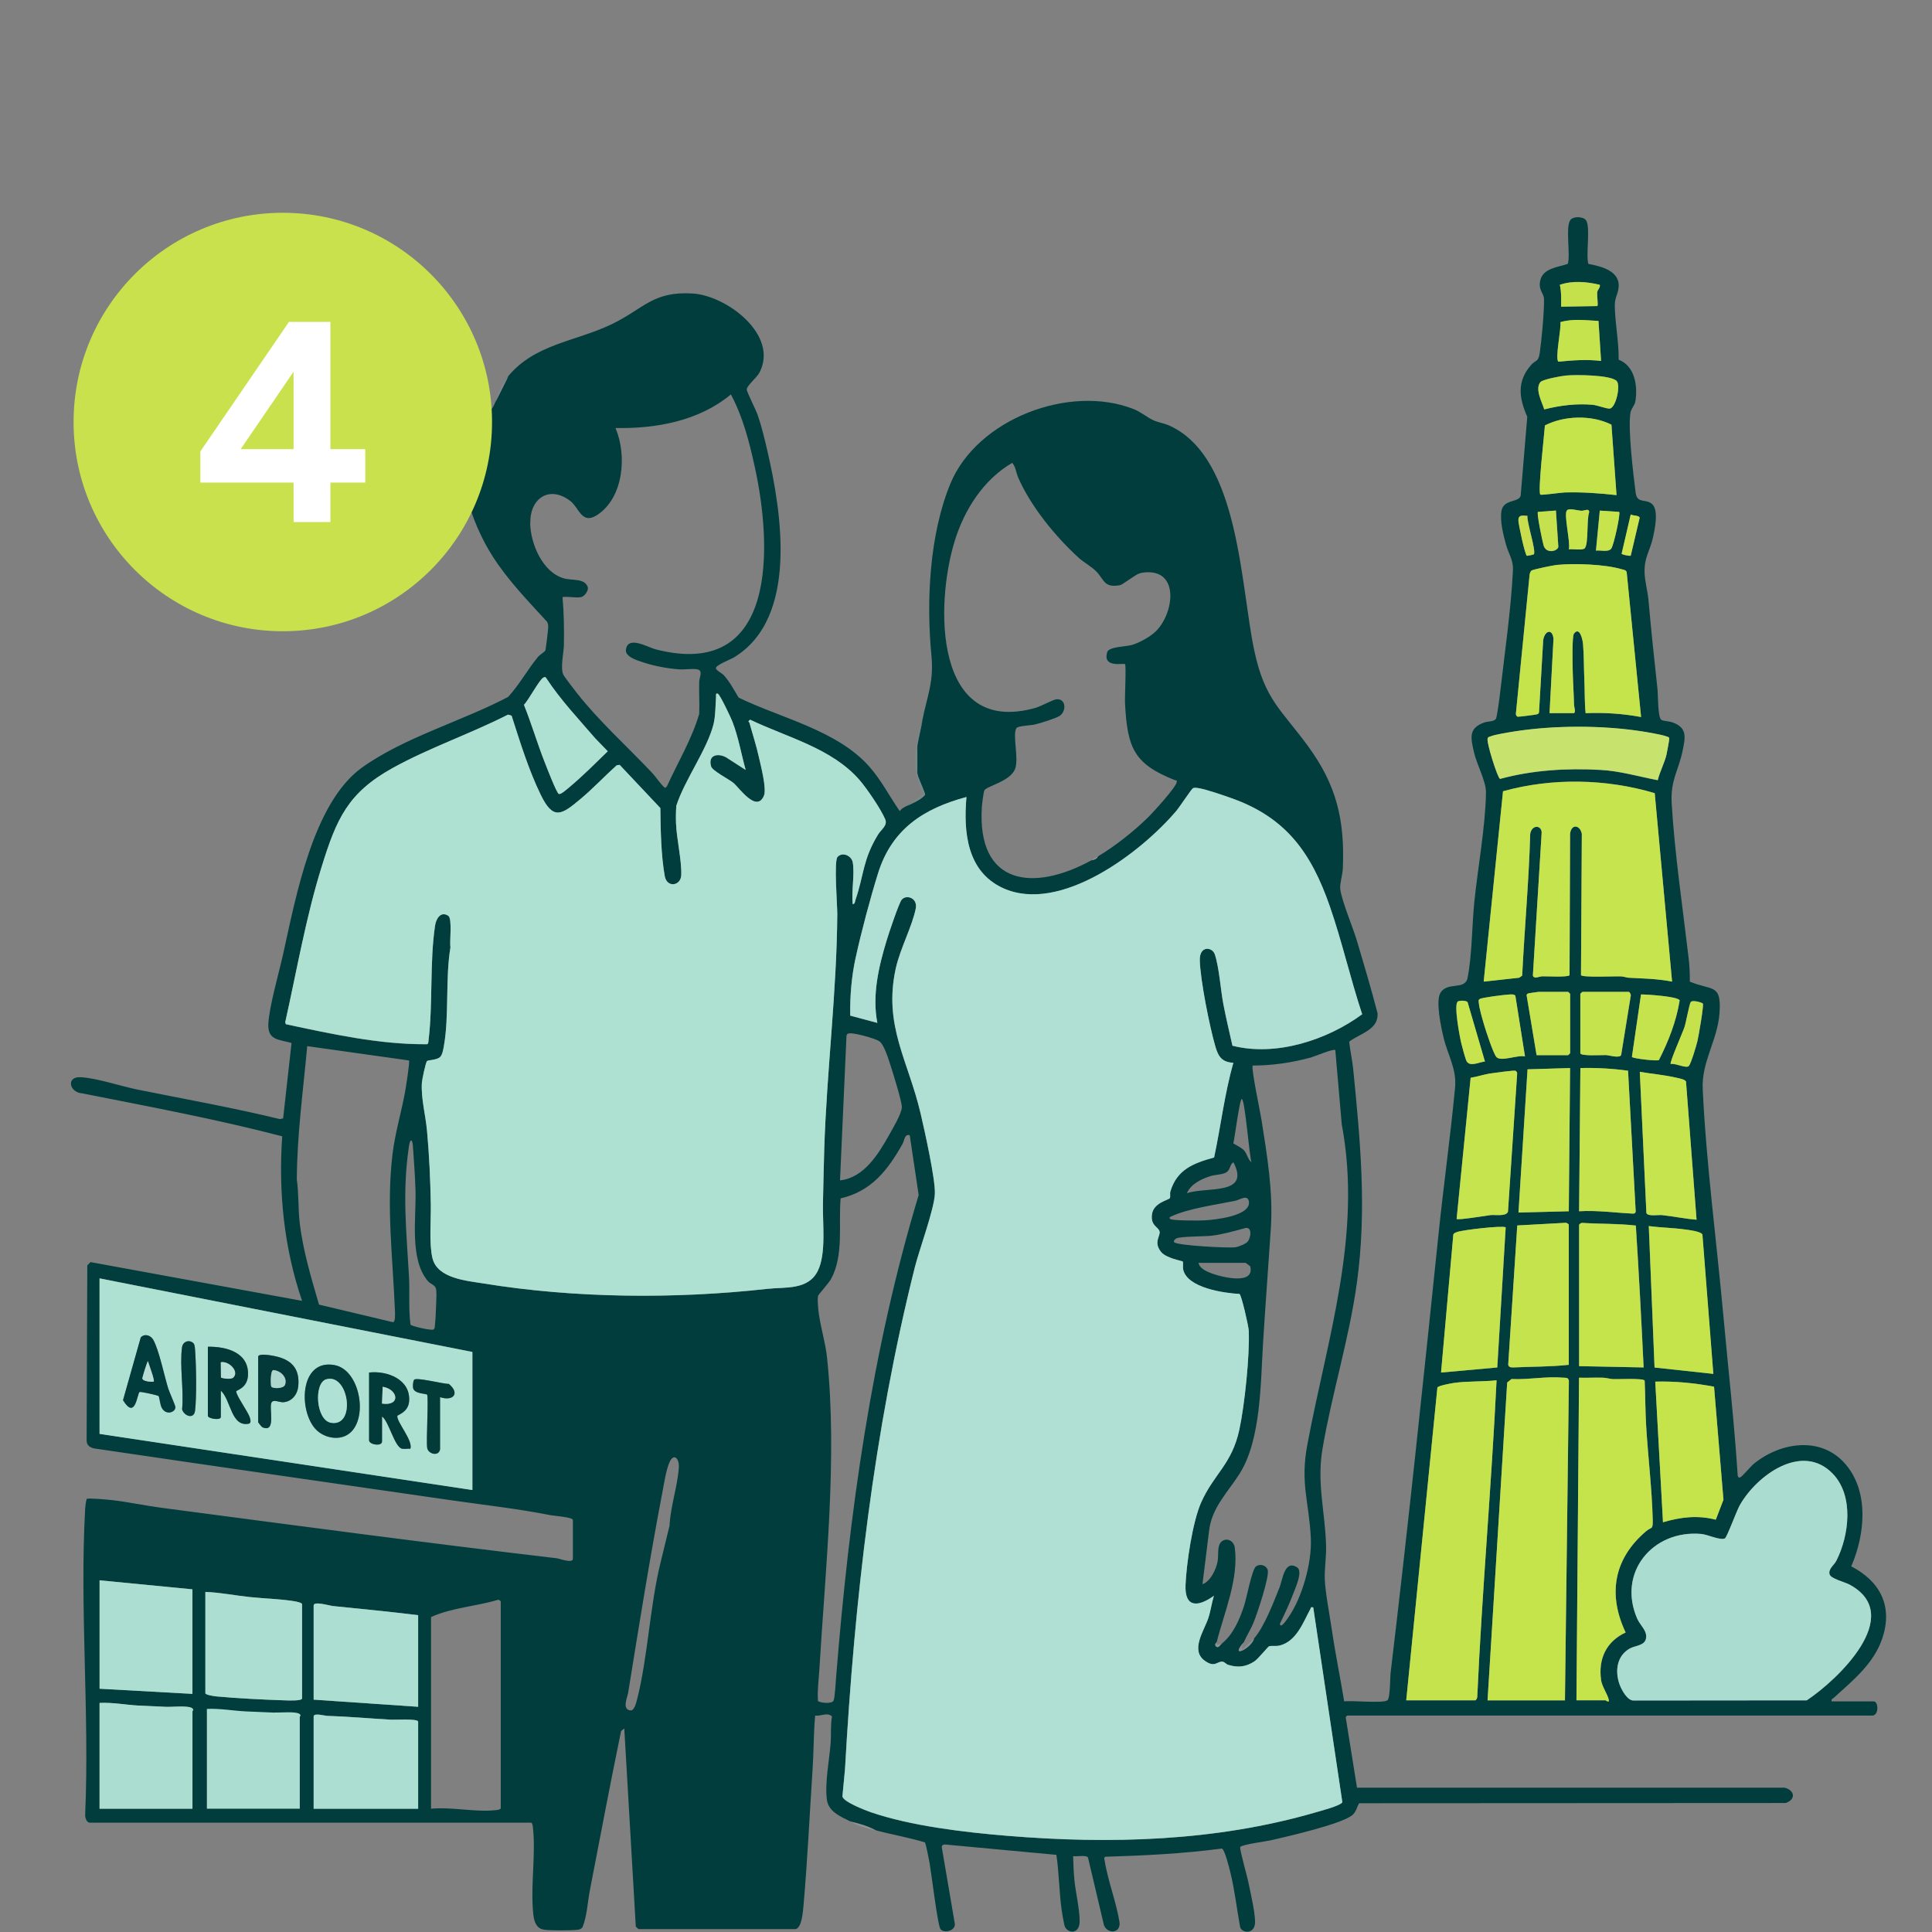 <?xml version="1.0" encoding="UTF-8"?>
<svg id="Layer_1" data-name="Layer 1" xmlns="http://www.w3.org/2000/svg" viewBox="0 0 254.95 254.95">
  <rect x="0" y="0" width="254.95" height="254.95" fill="#808080" stroke="none"/>
  <defs>
    <style>
      .cls-1 {
        fill: #033b39;
      }

      .cls-2 {
        fill: #023b3b;
      }

      .cls-3 {
        fill: #abded0;
      }

      .cls-4 {
        fill: #868c8d;
      }

      .cls-5 {
        fill: #c4e14c;
      }

      .cls-6 {
        fill: #c7e36d;
      }

      .cls-7 {
        fill: #c5e24d;
      }

      .cls-8 {
        fill: #c5e14e;
      }

      .cls-9 {
        fill: #b6dfd5;
      }

      .cls-10 {
        fill: #c5e34c;
      }

      .cls-11 {
        fill: #033939;
      }

      .cls-12 {
        fill: #acded1;
      }

      .cls-13 {
        fill: #023b3a;
      }

      .cls-14 {
        fill: #afe0d3;
      }

      .cls-15 {
        fill: #8b9293;
      }

      .cls-16 {
        fill: #b6e1d7;
      }

      .cls-17 {
        fill: #afe1d3;
      }

      .cls-18 {
        fill: #b6dcd4;
      }

      .cls-19 {
        fill: #aaddd0;
      }

      .cls-20 {
        fill: #003d3c;
      }

      .cls-21 {
        fill: #939899;
      }

      .cls-22 {
        fill: #fff;
      }

      .cls-23 {
        fill: #afe1d4;
      }

      .cls-24 {
        fill: #c4e34c;
      }

      .cls-25 {
        fill: #c8de4e;
      }

      .cls-26 {
        fill: #c5e34e;
      }

      .cls-27 {
        fill: #023939;
      }

      .cls-28 {
        fill: #c6e44d;
      }

      .cls-29 {
        fill: #7c888a;
      }

      .cls-30 {
        fill: #c9e14c;
      }

      .cls-31 {
        fill: #fefefe;
      }

      .cls-32 {
        fill: #c5e34d;
      }

      .cls-33 {
        fill: #92999a;
      }

      .cls-34 {
        fill: #81888b;
      }

      .cls-35 {
        fill: #c7e44d;
      }

      .cls-36 {
        fill: #023938;
      }

      .cls-37 {
        fill: #9ca1a2;
      }

      .cls-38 {
        fill: #cfe54d;
      }

      .cls-39 {
        fill: #add6cd;
      }

      .cls-40 {
        fill: #c5e44c;
      }

      .cls-41 {
        fill: #c5e44d;
      }

      .cls-42 {
        fill: #003c3c;
      }

      .cls-43 {
        fill: #c7e34d;
      }
    </style>
  </defs>
  <g>
    <path class="cls-31" d="M121.06,102.03c0,.09.05.25.11.43-.03-.14-.08-.28-.11-.43Z"/>
    <path class="cls-31" d="M121.11,98.1c-.03.17-.05.3-.05.35.01-.12.04-.24.05-.35Z"/>
    <path class="cls-42" d="M23.52,58.1c.03.46-.08.17-.29.12-.93-.21-3.87-1.17-4.55-1.06-.6.1-1.49,1.19-.95,1.79.15.16,3.48,1.59,4,1.79,1.32.52,2.71,1.05,4.08,1.36,4.44-1.18,8.83-3.49,13.23-4.66.33-.09.65-.16.99-.11-.21,1.02-3.01,7.35-2.7,7.81.29.45,2.18.36,2.53-.23,2.3-3.4,4.31-6.98,6.72-10.3,2.69-1.94,7.9-3.15,10.29-5.2.29-.25.57-.48.66-.87.59-2.56-2.65-2.83-4.46-2.42-3.51.81-7.31,3.4-10.92,4.25-2.9-.59-5.75-2.24-8.55-3.03-1.4-.39-3.19-.13-2.54,1.61l5.23,3.03.18.5c-1.72.93-3.52,1.75-5.34,2.44-4.24-2.41-8.14-5.4-12.47-7.62-1.36-.22-1.99,1.66-1.3,2.67l6.16,8.14Z"/>
    <path class="cls-20" d="M10.75,144.26c8.86,1.76,17.75,3.41,26.49,5.69-.51,7.37.24,14.73,2.62,21.71l-27.91-5.11-.43.43-.09,23.07c0,.66.37.92.95,1.08,15.71,2.32,31.42,4.57,47.12,6.84,4.37.63,8.83,1.12,13.17,1.98.47.09,2.93.25,2.93.64v5.11c0,.66-1.83-.04-2.14-.07-17.44-2.05-34.81-4.37-52.23-6.67-2.09-.28-4.25-.74-6.33-.99-.5-.06-3.28-.32-3.46-.17-.11.41-.17.82-.2,1.25-.74,13.2.58,27.1,0,40.37-.05.37.18,1.1.6,1.1h58.22c.19,0,.24.42.26.59.38,3.22-.23,7.23-.02,10.57.07,1.11.12,2.75,1.46,2.96.8.13,3.6.12,4.42.02.31-.04.48-.09.69-.33.6-1.53.66-3.24.96-4.83,1.36-7.04,2.68-14.05,4.13-21.07l.42-.34,1.52,26.15.35.33h20.76c.84-.26.95-2.4,1.03-3.23.52-5.92.8-11.96,1.19-17.88.16-2.35.12-4.72.34-7.07.76.12,1.59-.48,2.22.11-.21,1.17-.09,2.37-.18,3.54-.17,2.2-.79,5.3-.49,7.48.21,1.53,1.8,2.21,3.05,2.82,1.12.27,2.41.63,3.4,1.19,2.15.58,4.38.95,6.49,1.6.11.14.55,2.36.62,2.78.21,1.17,1.07,8.31,1.44,8.69.56.58,2.14.14,1.85-.9l-1.69-9.91c-.04-.24.18-.39.39-.39l14.73,1.37c.36,2.38.36,4.85.69,7.23.07.53.25,1.51.36,2.02.25,1.13,2.02,1.38,2.02-.48,0-1.68-.53-3.76-.69-5.45-.1-1.04-.15-2.11-.17-3.15.47.08,1.7-.18,1.96.17l2.11,8.95c.47,1.17,2.17,1.1,2.06-.34-.42-2.71-1.58-5.6-1.98-8.26-.03-.18-.12-.29.1-.44,5.14-.15,10.28-.41,15.38-1.08.38.12.99,2.62,1.12,3.15.58,2.37.85,4.83,1.29,7.23.27.83,2.02.97,1.97-.77-.04-1.44-.6-3.75-.9-5.24-.12-.62-1.18-4.36-1.06-4.57.19-.33,3.38-.74,4.04-.89,2.03-.47,9.73-2.21,10.87-3.43.46-.5.46-.94.79-1.46l56.28-.03c1.39-.48,1.19-1.68-.13-2.02h-56.44s-1.47-9.17-1.47-9.17c-.1-.12.15-.35.19-.35h69.28c.87,0,.85-1.87.17-1.87h-5.53c-.08-.33.12-.33.29-.48,2.53-2.31,5.28-4.49,6.41-7.9,1.39-4.21-.33-7.48-4.12-9.44,1.8-4.14,2.39-9.75-.71-13.43-3.2-3.81-8.62-2.99-12.16-.09-.42.35-1.5,1.66-1.79,1.78-.2.09-.24-.06-.32-.2-.45-7.05-1.25-14.06-1.89-21.09-.89-9.77-2.28-20.25-2.73-29.96-.17-3.62,1.97-6.44,2.22-10.06.27-3.9-1.01-2.89-3.92-4.11.01-1.06-.04-2.15-.17-3.2-.78-6.65-1.82-13.61-2.22-20.26-.19-3.2.88-4.26,1.45-7.07.36-1.76.62-3.01-1.41-3.7-.4-.14-1.14-.15-1.4-.31-.5-.3-.43-3.32-.52-4.08-.43-3.92-.84-7.81-1.19-11.75-.1-1.12-.47-2.41-.51-3.58-.07-2.04.7-2.84,1.11-4.67.24-1.09.76-3.54-.08-4.36-.85-.82-2.01-.02-2.21-1.54-.31-2.46-1.03-8.32-.69-10.53.09-.56.57-1,.66-1.55.32-2.02-.08-4.66-2.21-5.47.03-2.28-.45-4.69-.51-6.94-.03-1.29.34-1.51.48-2.44.36-2.33-2.25-2.93-3.97-3.27-.36-1.18.33-5.02-.34-5.79-.41-.48-1.65-.5-2.03,0-.68.91.03,4.53-.34,5.79-1.24.44-3.25.55-3.63,2.16-.31,1.34.48,1.65.49,2.52.02,1.76-.31,5.32-.57,7.11-.18,1.2-.57.9-1.15,1.57-1.88,2.16-1.59,4.34-.49,6.82l-.87,10.39c-.18.96-2.28.43-2.54,2.06-.21,1.35.25,3.15.62,4.47.36,1.27.97,1.97.9,3.36-.25,5.07-1.11,11.07-1.7,16.18-.06.55-.39,3.1-.54,3.38-.22.41-1.04.33-1.54.5-2.14.76-1.79,2.06-1.35,3.98.36,1.57,1.59,3.79,1.57,5.26-.06,4.43-1.08,9.95-1.54,14.47-.31,3.07-.3,7.07-.89,10-.34,1.68-2.72.43-3.6,2.01-.62,1.11.11,4.52.43,5.84.56,2.36,1.76,4.15,1.52,6.66-.62,6.49-1.54,13.05-2.21,19.58-1.99,19.22-4,38.44-6.29,57.57-.08.68-.05,3.37-.42,3.66-.56.44-4.71,0-5.71.15-.54-3.26-1.21-6.53-1.69-9.81-.27-1.88-.79-4.48-.87-6.28-.06-1.43.21-2.86.17-4.43-.12-4.58-1.26-8.24-.46-12.89,1.25-7.31,3.52-14.49,4.53-21.86,1.32-9.61.45-18.7-.5-28.25-.12-1.18-.4-2.36-.52-3.54,1.39-1.07,3.9-1.56,3.74-3.75-.84-3.25-1.8-6.47-2.76-9.68-.51-1.7-1.99-5.21-2.16-6.71-.08-.71.31-1.92.34-2.7.27-6.43-.83-11.02-4.61-16.18-3.57-4.87-5.68-6.1-7.06-12.52-1.85-8.54-1.93-25.45-11.14-29.72-.73-.34-1.51-.44-2.17-.73-.83-.38-1.64-1.09-2.61-1.48-8.45-3.34-20.67,1.29-24.2,9.84-2.77,6.73-3.19,15.51-2.5,22.66.34,3.54-.55,5.28-1.21,8.62-.1.48-.49,2.2-.63,2.97-.01.12-.04.24-.05.35v3.58c.03.14.07.28.11.43.26.79.95,2.22.9,2.43-.6.7-1.57,1.05-2.37,1.48-.36.19-.68.34-.94.68-1.34-1.93-2.43-4.09-4.01-5.87-4.25-4.8-11.63-6.38-17.24-9.1-.61-1-1.19-2.12-1.99-2.99-.23-.24-.96-.59-1.01-.88-.07-.41,1.95-1.17,2.42-1.46,8.49-5.2,6.25-19.14,4.36-27.28-.36-1.55-.75-3.19-1.27-4.69-.22-.64-1.43-3.04-1.44-3.34-.03-.51,1.32-1.57,1.67-2.24,2.6-4.97-4.29-10.13-8.72-10.44-5.33-.37-6.54,2.01-10.78,4.05-4.73,2.27-10.14,2.6-13.65,6.86l-1.7,3.41c-.55,1.6-1.96,2.04-2.9,3.49-3.1,4.77-.24,12.51,2.55,16.87,2.02,3.16,4.67,5.89,7.19,8.64.12.23.14.46.14.71,0,.32-.31,2.86-.37,3.05-.06.18-.74.58-.99.88-1.36,1.65-2.46,3.68-3.93,5.27-6.06,3.19-13.73,5.34-19.28,9.32-6.49,4.66-8.74,17.14-10.42,24.66-.55,2.45-1.82,6.86-1.94,9.14-.11,2.23,1.4,2.05,3.06,2.55l-1.11,9.95-.43.09c-6.21-1.51-12.5-2.63-18.76-3.89-2.14-.43-5.53-1.56-7.56-1.64-1.88-.08-1.48,1.92.11,2.12ZM13.14,208.54l12.26,1.19v13.79l-12.26-.68v-14.3ZM25.39,225.83v12.86h-12.26v-13.96c1.73-.09,3.46.26,5.18.35,1.25.06,2.51.11,3.75.17.75.03,2.95-.22,3.35.24.17.2-.02.29-.02.35ZM39.86,224.12c0,.37-1.91.28-2.3.26-2.79-.09-6.24-.27-9.01-.52-.28-.03-1.45-.2-1.45-.42v-13.37c1.97.07,3.93.47,5.87.68,1.97.21,3.95.23,5.91.56.2.03.98.19.98.38v12.43ZM55.18,238.68h-13.79v-12.18c0-.51,1.47-.09,1.78-.08,2.81.09,5.55.35,8.35.5.52.03,3.66-.17,3.66.26v11.49ZM55.18,225.23l-13.79-.94v-12.43c0-.61,2.1.03,2.49.07,3.77.38,7.54.75,11.3,1.21v12.09ZM66.08,238.6c0,.19-.42.24-.59.26-2.72.32-5.84-.44-8.61-.18v-25.29c2.76-1.25,5.91-1.4,8.81-2.27.14-.06.39.16.39.22v27.25ZM206.51,224.38h-10.21l2.59-41.94.57-.46c2.26.1,4.55-.38,6.81-.18.38.03.72-.05.77.44l-.52,42.14ZM198.99,159.9c-.22.67-1.7.39-2.27.45-.62.07-4.33.7-4.51.51l1.85-18.63c.85-.13,1.69-.42,2.53-.56.46-.08,3.14-.43,3.33-.37.17.05.29.21.27.4l-1.21,18.21ZM200.22,161.72l6.38-.35c.14-.02.42.18.42.26v18.48c-2.43.27-4.95.23-7.41.35-.3,0-.59-.08-.58-.42l1.19-18.31ZM207.02,159.84l-6.64.17,1.19-18.9,5.62-.17-.17,18.9ZM201.45,131.31c.06-.19.21-.22.38-.25.24-.03,1.08-.17,1.19-.17h3.92s.26.24.26.26v7.83s-.24.26-.26.26h-4.17l-1.32-7.93ZM211.29,221.73c.12.83.87,1.89,1.01,2.56.11.53-.37.09-.43.09h-3.83l.34-42.57c1.05.03,2.11-.04,3.16,0,.48.01.89.17,1.35.19.64.03,3.94-.15,4.15.19.08,2,.08,4.02.2,6.02.24,3.99.76,8.28.86,12.25.04,1.52-.13.97-.9,1.63-4.24,3.62-5.06,8.29-2.67,13.35-2.56,1.19-3.64,3.5-3.23,6.3ZM214.84,141.29l1.01,18.61c-.07.19-.15.26-.36.25-2.37-.11-4.73-.46-7.11-.31l.17-18.9c2.11-.05,4.21.07,6.29.35ZM208.56,138.98v-7.83s.2-.17.26-.26h6.13c.13,0,.33.39.25.57l-1.26,7.78c-.31.43-1.56,0-2.04-.01-.47-.01-3.33.17-3.33-.25ZM216.9,180.45l-8.51-.17v-18.65c.04-.13.27-.25.43-.26,2.34.15,4.72.07,7.06.35.4,6.23.73,12.49,1.03,18.72ZM216.39,141.45c1.55.26,3.24.41,4.77.76.34.08,1.23.22,1.33.54l1.39,18.21c-1.51-.11-3.01-.45-4.52-.6-.51-.05-1.94.21-2.1-.28l-.87-18.62ZM227.62,203.01c.28-.13,1.54-3.62,1.95-4.35,2.23-3.97,8.25-8.38,12.28-4.19,2.82,2.92,2.17,8.16.47,11.5-.27.53-1.08,1.06-.89,1.77.16.6,2.02,1.02,2.7,1.4,7.35,4.05-1.73,12.61-5.71,15.24l-22.81.02c-.86.07-1.66-1.45-1.91-2.18-.59-1.72-.34-3.72,1.37-4.68.69-.39,1.93-.36,2.13-1.28.23-1.05-.76-1.74-1.16-2.68-2.63-6.08,2.06-11.7,8.43-11.16.9.08,2.53.9,3.15.59ZM227.43,197.91l-1.01,2.63c-2.41-.61-4.62-.35-6.97.34l-1.02-18.56c2.61-.07,5.21.19,7.76.67l1.24,14.92ZM226.09,181.3l-7.76-.84-.76-18.67c1.59.22,3.24.23,4.83.46.5.07,2.03.25,2.24.66l1.44,18.39ZM223.11,132.25c.25-.34,1.52.07,1.61.19.15.2-.57,4.35-.72,4.96-.15.62-.82,2.86-1.12,3.27-.31.41-1.89-.42-2.4-.24-.19-.19,1.61-4.23,1.83-4.9.19-.58.65-3.05.81-3.27ZM218.91,139.89c-.26.16-3.5-.21-3.56-.42l1.2-8.24c.71-.01,4.94.26,5.1.79-.45,2.78-1.47,5.38-2.74,7.87ZM215.2,67.89c.31.21,1.08.09,1.18.44l-1.18,5.01c-.09.08-1.18-.13-1.19-.26l1.2-5.18ZM213.66,67.55c.21.2-.71,4.39-1.04,4.84-.38.52-1.43.18-2.03.27l.51-5.28,2.55.17ZM206.76,67.37c.25-.36,1.42,0,1.88.03.44.03,1.08-.39,1.07.19-.35.94-.07,4.09-.56,4.73-.27.36-1.64.08-2.13.17.24-.95-.68-4.53-.27-5.12ZM206.42,64.99c-.47.01-3,.38-3.15.28-.37-.26.53-8.06.6-9.13,2.57-1.32,6.21-1.4,8.78-.1l.67,9.29c-2.3-.25-4.58-.42-6.9-.35ZM211.11,37.58c.09.39-.27.62-.33.94-.08.46.16,1.78,0,1.87l-4.78.08c0-.97.06-1.94-.17-2.89,1.73-.59,3.53-.41,5.27,0ZM205.91,42.51c1.66-.49,3.34-.24,5.03-.16l.34,5.28c-1.88-.23-3.74-.1-5.62.1-.5-.35.4-4.4.25-5.22ZM203.27,50.42c.3-.37,2.79-.82,3.38-.87,1.23-.12,5.85-.1,6.68.71.57.56-.1,3.61-.93,3.65-.44.02-1.6-.44-2.23-.5-2.15-.19-4.32.08-6.39.61-.29-.98-1.26-2.67-.51-3.6ZM202.95,67.56l2.38-.18.32,4.82c-.16.6-1.62.89-1.94-.21-.16-.55-.93-4.24-.75-4.42ZM201.57,68.07c-.11.81,1.19,4.67.84,5.08-.03.04-.8.21-.9.2-.24-.02-1.14-4.26-1.13-4.69.02-.77.57-.61,1.2-.58ZM201.86,75.75c.05-.16.1-.33.23-.45.15-.15,2.9-.71,3.34-.75,2.3-.23,6.38-.09,8.58.57.25.08.55.08.65.38l1.9,19.12c-2.42-.45-4.85-.61-7.32-.51-.15-1.5-.1-3.01-.17-4.51-.07-1.49-.04-3.11-.17-4.6-.05-.59-.44-2.39-1.2-1.38-.28.37-.18,4.16-.16,4.96.03,1.45.14,2.95.17,4.43,0,.24.31,1.1-.08,1.1h-3.15l.52-9.8c-.12-1.44-1.18-1.1-1.36.2l-.55,9.5c-.03.15-.12.21-.26.25-.18.06-2.41.34-2.54.32-.16-.03-.25-.22-.26-.38l1.82-18.45ZM196.31,97.46c.08-.23.24-.21.41-.28.55-.23,2.41-.53,3.11-.64,5.23-.83,11.55-.83,16.79-.02.72.11,2.68.44,3.25.66.16.06.35.06.41.27.03.11-.3,1.88-.37,2.16-.26,1.08-.9,2.26-1.15,3.36-2.51-.48-4.99-1.22-7.56-1.36-4.45-.25-8.97.02-13.26,1.19-.31-.1-1.8-4.81-1.63-5.33ZM198.34,104.41c6.44-1.8,13.62-1.66,20.02.25l2.29,24.87c-1.9-.38-3.78-.41-5.7-.51-.33-.02-.65-.16-1.02-.18-.8-.04-5.06.17-5.3-.16l.11-18.66c-.24-1.17-1.38-1.36-1.55,0l-.07,18.66c-.21.3-2.99.14-3.59.15-.42.01-1.08.4-1.25-.1l1.16-18.87c-.02-1-1.3-1.07-1.51.17-.17,6.24-.75,12.46-1.06,18.7l-.4.28-4.68.51,2.55-25.12ZM195.27,131.83c.32-.21,3.27-.56,3.84-.59.26-.02.7-.06.86.16l1.27,8.01c-.93-.24-3.13.74-3.76.09-.39-.4-1.39-3.45-1.61-4.18-.25-.86-.66-2.18-.73-3.03-.02-.2-.08-.32.13-.46ZM192.37,132.16c.22-.16,1.13-.15,1.29.09l2.29,7.83c-.72.06-1.99.75-2.42-.04-.17-.31-.59-1.9-.7-2.36-.2-.83-1.03-5.13-.46-5.52ZM191.79,162.9c.11-.21.32-.26.52-.33.69-.26,5.99-.88,6.39-.61l-1.11,18.5-7.42.67,1.62-18.22ZM189.68,183.11c.08-.23,1.74-.55,2.12-.6,1.84-.27,3.83-.14,5.69-.36-.68,13.94-1.92,27.85-2.55,41.81,0,.14-.16.43-.26.43h-9.11l4.11-41.27ZM39.54,161.27c-.21-1.87-.1-3.73-.37-5.59.02-5.91.84-11.76,1.37-17.63l13.43,1.89c.14.16-.44,3.75-.54,4.28-.5,2.68-1.3,5.34-1.63,8.07-.84,6.9.05,13.85.32,20.74.01.29.08,1.42-.26,1.45l-9.76-2.32c-1.04-3.55-2.14-7.2-2.56-10.89ZM56.54,169.12c.26.3.86.47.98.89.12.42.06,1.51.04,2.02-.03.82-.08,2.12-.17,2.89-.02.19,0,.38-.17.52-.25.18-2.91-.42-3.05-.64-.28-2.11-.08-4.24-.2-6.36-.34-6.01-.91-11.13,0-17.2.15-1.01.45-1,.52,0,.13,1.91.28,3.9.34,5.79.12,3.7-.85,9.2,1.7,12.1ZM62.33,196.62l-49.2-7.41v-20.52l49.2,9.71v18.22ZM88.33,201.43l-1.15,4.72c-1.44,5.79-1.67,12.53-3.14,18.23-.1.37-.35,1.37-.82,1.33-1.2-.1-.42-1.76-.33-2.32,1.42-8.79,2.85-17.74,4.52-26.47.21-1.12.51-3.08.98-4.05.56-1.15,1.26-.36,1.19.76-.15,2.48-1.14,5.26-1.23,7.8ZM109.99,224.42c-.19.49-1.98.27-2.05.02-.1-1.37.1-2.73.18-4.07.79-13.28,2.41-27.99,1.02-41.2-.22-2.12-.98-4.44-1.17-6.49-.04-.45-.1-1.28-.02-1.68.03-.14,1.43-1.7,1.71-2.21,1.72-3.17.97-7.19,1.27-10.65,4.06-.93,6.22-3.73,8.16-7.17.28-.5.26-1.35.96-1.17l1.18,7.9c-6.24,20.65-9.16,42.08-10.89,63.53-.06.71-.15,2.69-.34,3.2ZM110.85,155.76l.85-18.99c.01-.13.04-.27.16-.35.44-.31,3.63.62,4.16.97.65.43,1.25,2.44,1.51,3.25.3.92,1.51,4.79,1.48,5.48-.04.86-1.2,2.79-1.66,3.62-1.42,2.53-3.35,5.71-6.5,6.02ZM172.52,190.63c-.97,5.17.24,7.55.46,12.38.15,3.2-1.13,7.81-2.99,10.46-.17.24-1.03,1.56-1.09.79.62-1.27,1.29-2.69,1.78-4.01.26-.69,1.28-2.91.49-3.42-1.67-1.06-1.91,1.62-2.31,2.62-.76,1.92-2.05,5.28-3.37,6.76-.27,1.24-3.35,2.8-1.36.51.4-.91.95-1.75,1.32-2.68.44-1.08,2.1-6.02,1.84-6.86-.2-.64-.99-.85-1.53-.49-.54.35-1.27,4.26-1.59,5.22-.59,1.79-1.44,3.8-2.94,4.98-.29.23-.51.77-.85.25-.07-.25.16-.37.17-.42.99-3.94,2.94-8.33,2.39-12.52-.09-.65-.68-1.17-1.33-.99-1.14.31-.75,1.92-.93,2.83-.2,1.05-.92,2.63-2,3.02l.87-7.04c.35-3.09,2.5-5.13,4.03-7.55,2.83-4.47,2.77-11.98,3.09-17.17.31-5.06.7-10.11,1.03-15.15.32-4.89-.48-9.6-1.24-14.43-.14-.9-1.4-6.86-1.15-7.11,2.58,0,5.21-.38,7.7-1.07.51-.14,2.97-1.19,3.2-.97l.85,9.79c2.75,14.57-1.92,28.25-4.54,42.28ZM162.76,153.37c2.33,4.45-3.6,3.19-6.13,4.09.49-1.21,1.93-1.89,3.1-2.26.62-.2,1.55-.18,2.07-.48.61-.35.43-1.02.95-1.34ZM162.75,150.88c.17-.55.82-5.85,1.12-5.85.42,0,1,7.65,1.28,8.34-.47-.33-.58-1.1-.95-1.52-.34-.4-1.01-.69-1.45-.97ZM163,158.46c.58-.12,1.67-.91,1.81.12.26,1.91-4.58,2.39-5.87,2.46-.61.04-4.29.05-4.52-.18-.22-.22.04-.3.22-.38,2.33-1.04,5.82-1.5,8.36-2.02ZM155.21,163.44c.45-.3,3.79-.26,4.73-.38,1.45-.18,3.03-.63,4.45-1.02.9-.1.65,1.33.26,1.8-.26.32-1.22.69-1.64.75-.93.13-7.75-.23-8.07-.67-.13-.18.12-.39.28-.49ZM164.38,166.65s.59.42.6.46c.64,2.5-3.7,1.43-4.94.98-.67-.24-1.74-.65-1.88-1.44h6.21ZM125.99,71.37c1.29-4.15,3.78-8.06,7.58-10.29.47.52.5,1.26.79,1.93,1.64,3.79,4.93,7.81,7.97,10.58.68.62,1.67,1.15,2.3,1.78,1.08,1.07,1.02,2.21,3.05,1.87.42-.07.61-.31.94-.5l.51-.34c.65-.39.94-.75,1.79-.85,4.84-.57,4.02,5.5,1.53,7.83-.74.69-2.08,1.43-3.05,1.72-.85.25-3.07.22-3.29.96-.65,2.14,2.18,1.41,2.35,1.58.18.18-.05,4.44,0,5.2.32,5.86,1.15,7.95,6.58,10.11.17.07.3-.09.24.27-.11.7-3.13,4.01-3.83,4.69-1.9,1.85-4.29,3.74-6.56,5.1-.16.33-.5.46-.85.51-7.63,4.19-15.15,3.36-14.47-7.06.03-.38.21-1.94.34-2.17.3-.56,3.38-1.16,4.04-2.81.54-1.36-.4-4.65.2-5.42.22-.28,1.85-.32,2.43-.46.68-.16,2.73-.79,3.25-1.13.91-.6.88-2.31-.43-2.19-.43.04-2.06.94-2.78,1.14-13.41,3.76-13.24-13.64-10.63-22.04ZM127.53,105.18c-.41,4.61.06,9.81,4.77,12,7.56,3.51,18.31-4.7,22.97-10.22.38-.45,1.99-2.89,2.16-2.95.26-.09.52-.03.78.01,1.03.17,3.24.94,4.3,1.32,7.22,2.56,10.51,7.23,12.97,14.27,1.61,4.63,2.72,9.57,4.27,14.24-4.64,3.42-11.4,5.61-17.12,4.15-.4-1.78-.83-3.58-1.18-5.38-.38-1.94-.56-4.94-1.15-6.68-.34-1-2.03-1.17-1.98.78.07,2.61,1.31,8.81,2.06,11.4.39,1.33.86,2.05,2.37,2.14-1.16,4.09-1.65,8.33-2.54,12.49-2.72.75-4.9,1.58-5.77,4.49-.08.27.03.7-.07.87-.16.27-2.17.59-2.36,2.15-.19,1.54.84,1.62,1,2.25.15.6-.84,1.4.19,2.69.7.87,2.78,1.17,2.88,1.29.07.09-.02.77.05,1.06.55,2.42,5.39,3.1,7.43,3.21.27.17,1.19,4.27,1.22,4.84.14,3.28-.54,9.8-1.24,13.06-.98,4.59-3.35,5.83-5.04,9.61-1.14,2.56-1.94,8.02-2.06,10.87-.13,3.1,1.69,2.92,3.74,1.45-.29.95-.42,1.99-.73,2.93-.56,1.69-2.43,4.25-.45,5.66,1.31.93,1.54.08,2.29.1.28,0,.49.34.77.42,1.28.39,2.33.29,3.46-.45.5-.33,1.8-1.94,1.93-1.99.36-.12.92.02,1.42-.11,2.22-.55,3.11-3.1,4.04-4.81.11-.2,0-.29.38-.22l3.84,25.71c-.24.47-2.92,1.16-3.59,1.36-13.18,3.82-27.06,4.19-40.67,3.07-5.59-.46-12.71-1.3-17.99-3.12-.72-.25-3.65-1.38-3.72-2.08l.34-3.58c1.25-22.28,3.78-44.57,9.21-66.22.6-2.39,2.57-7.68,2.65-9.74.07-1.94-1.35-8.28-1.86-10.48-1.64-7.07-4.97-11.67-3.3-19.24.58-2.65,2.17-5.54,2.64-7.92.26-1.35-1.21-1.88-1.85-1.16-.38.43-1.73,4.5-1.98,5.34-1.06,3.48-1.96,7.32-1.24,10.93l-3.58-.96c-.04-2.55.16-5.12.71-7.62.73-3.37,1.93-7.87,2.96-11.17,1.81-5.79,5.99-8.53,11.66-10.05ZM69.98,69c-.05-3.25,2.52-5,5.28-2.89,1.17.9,1.51,3.19,3.56,1.84,3.49-2.3,3.93-7.9,2.4-11.47,5.37.11,11.02-.93,15.23-4.43,1.57,2.93,2.42,6.23,3.13,9.47,2.32,10.44,3.11,28.36-13.09,24.16-1.04-.27-3.62-1.85-3.89.04-.14.98,1.59,1.46,2.32,1.7,1.45.48,3.19.8,4.71.91.73.05,1.73-.13,2.39,0,.79.15.27,1.05.25,1.61-.04,1.42.05,2.84,0,4.26-.97,3.33-2.81,6.39-4.25,9.54-.21.22-.18.32-.43.09-.48-.45-1.06-1.34-1.55-1.86-3.25-3.44-7.02-6.83-9.93-10.54-.31-.4-1.67-2.14-1.79-2.43-.38-.94.06-2.82.09-3.82.04-2.13.01-4.27-.18-6.39.72-.11,1.81.15,2.47,0,.43-.09,1.03-.89.85-1.35-.43-1.16-2.04-.8-3.15-1.12-2.83-.82-4.4-4.6-4.44-7.32ZM71.69,89.42c.22-.13.29-.12.42.1,1.88,2.86,4.24,5.35,6.46,7.93l1.63,1.68c-1.66,1.62-3.32,3.29-5.1,4.77-.26.21-1.12,1.02-1.37.85-.31-.21-1.58-3.5-1.83-4.13-1-2.51-1.75-5.12-2.76-7.63.61-.6,2.01-3.28,2.55-3.58ZM37.72,135.16l-.08-.26c1.53-6.84,2.74-13.87,4.82-20.56,1.95-6.25,3.44-9.7,9.33-12.97,4.85-2.69,10.31-4.53,15.25-7.06l.47.14c1.12,3.46,2.26,7.18,3.85,10.45,1.67,3.41,2.75,2.63,5.25.54,1.63-1.35,3.18-3.02,4.77-4.44l.39-.06,5.37,5.7c.03,2.82.08,6.15.58,8.97.28,1.59,2.13,1.32,2.18-.13.07-1.93-.61-4.75-.69-6.81-.03-.78-.02-1.57.04-2.34,1.09-3.41,4.06-7.41,4.91-10.76.26-1.05.26-2.48.33-3.59,0-.14-.09-.59.25-.42.3.15,1.72,3.17,1.92,3.7.79,2.05,1.15,4.23,1.74,6.35l-2.33-1.5c-1.06-.78-2.73-.63-2.23,1.04.17.58,2.35,1.68,2.94,2.17.79.66,3.09,4.02,4.04,1.66.37-.91-.42-3.92-.67-5.04-.34-1.54-.83-3.03-1.25-4.54-.05-.17-.32-.12.09-.42,4.86,2.32,10.73,3.74,14.39,7.91.98,1.12,2.89,3.92,3.44,5.25.33.81-.55,1.32-.96,2.01-2.04,3.35-1.83,5.27-2.97,8.61-.08.22-.05.52-.36.57-.2-1.65.28-3.97,0-5.53-.15-.86-1.34-1.42-2-.72-.5.53-.03,6.32-.04,7.54-.07,10.33-1.39,20.64-1.72,30.98-.08,2.38-.11,4.79-.17,7.15-.07,2.62.47,6.71-.7,9-1.29,2.53-4.26,2.07-6.68,2.34-12.13,1.35-25.35,1.25-37.44-.72-2.25-.37-6.06-.67-6.71-3.33-.47-1.94-.18-5.04-.22-7.11-.06-3.29-.2-6.43-.5-9.71-.18-2.01-.81-4.27-.68-6.31.03-.44.48-2.6.67-2.87.11-.16,1.28-.13,1.72-.53.31-.28.42-.97.5-1.38.74-4.01.18-8.98.88-13.09-.14-.76.27-3.82-.29-4.19-1.01-.65-1.61.41-1.74,1.31-.72,4.84-.27,10.27-.86,15.14-.02.18,0,.39-.17.51-6.29.05-12.56-1.34-18.66-2.64Z"/>
    <path class="cls-19" d="M224.47,202.42c-6.37-.55-11.06,5.08-8.43,11.16.41.94,1.4,1.63,1.16,2.68-.2.92-1.44.89-2.13,1.28-1.71.96-1.97,2.96-1.37,4.68.25.72,1.05,2.25,1.91,2.18l22.81-.02c3.98-2.63,13.06-11.18,5.71-15.24-.68-.38-2.54-.8-2.7-1.4-.19-.7.62-1.23.89-1.77,1.7-3.34,2.35-8.58-.47-11.5-4.04-4.18-10.05.22-12.28,4.19-.41.73-1.68,4.21-1.95,4.35-.63.3-2.25-.52-3.15-.59Z"/>
    <path class="cls-28" d="M200.87,128.74c.31-6.24.88-12.45,1.06-18.7.21-1.24,1.49-1.18,1.51-.17l-1.16,18.87c.16.51.83.11,1.25.1.6-.02,3.38.15,3.59-.15l.07-18.66c.17-1.36,1.31-1.17,1.55,0l-.11,18.66c.24.33,4.5.12,5.3.16.36.02.69.16,1.02.18,1.92.1,3.8.13,5.7.51l-2.29-24.87c-6.4-1.91-13.57-2.05-20.02-.25l-2.55,25.12,4.68-.51.4-.28Z"/>
    <path class="cls-40" d="M206.27,181.8c-2.26-.2-4.55.29-6.81.18l-.57.46-2.59,41.94h10.21l.52-42.14c-.05-.49-.39-.41-.77-.44Z"/>
    <path class="cls-10" d="M194.94,223.95c.63-13.95,1.88-27.86,2.55-41.81-1.86.21-3.85.09-5.69.36-.39.06-2.05.37-2.12.6l-4.11,41.27h9.11c.1,0,.26-.29.26-.43Z"/>
    <path class="cls-40" d="M214.52,215.43c-2.39-5.06-1.56-9.73,2.67-13.35.78-.66.94-.11.9-1.63-.1-3.97-.62-8.26-.86-12.25-.12-2-.11-4.02-.2-6.02-.21-.34-3.51-.16-4.15-.19-.45-.02-.86-.17-1.35-.19-1.05-.03-2.11.04-3.16,0l-.34,42.57h3.83c.05,0,.54.44.43-.09-.14-.67-.89-1.73-1.01-2.56-.4-2.8.67-5.11,3.23-6.3Z"/>
    <path class="cls-40" d="M200.29,94.58c.13.02,2.36-.26,2.54-.32.14-.04.22-.11.26-.25l.55-9.5c.18-1.3,1.23-1.63,1.36-.2l-.52,9.8h3.15c.39,0,.08-.86.08-1.1-.03-1.48-.14-2.98-.17-4.43-.02-.79-.11-4.59.16-4.96.76-1.01,1.15.79,1.2,1.38.13,1.48.1,3.11.17,4.6.07,1.5.02,3.01.17,4.51,2.47-.1,4.9.06,7.32.51l-1.9-19.12c-.1-.3-.4-.3-.65-.38-2.21-.66-6.28-.81-8.58-.57-.44.04-3.18.6-3.34.75-.13.12-.18.29-.23.45l-1.82,18.45c0,.16.1.36.26.38Z"/>
    <path class="cls-40" d="M208.81,161.37c-.15,0-.38.12-.43.26v18.65l8.51.17c-.3-6.24-.63-12.5-1.03-18.72-2.34-.27-4.71-.2-7.06-.35Z"/>
    <path class="cls-40" d="M222.41,162.25c-1.59-.23-3.24-.24-4.83-.46l.76,18.67,7.76.84-1.44-18.39c-.2-.41-1.74-.59-2.24-.66Z"/>
    <path class="cls-40" d="M219.45,200.88c2.35-.69,4.56-.96,6.97-.34l1.01-2.63-1.24-14.92c-2.55-.48-5.15-.74-7.76-.67l1.02,18.56Z"/>
    <path class="cls-32" d="M199.61,180.45c2.47-.12,4.98-.08,7.41-.35v-18.48c0-.08-.28-.28-.42-.26l-6.38.35-1.19,18.31c0,.34.28.43.58.42Z"/>
    <path class="cls-10" d="M198.69,161.96c-.4-.27-5.69.35-6.39.61-.2.08-.41.12-.52.33l-1.62,18.22,7.42-.67,1.11-18.5Z"/>
    <path class="cls-6" d="M197.94,102.78c4.29-1.16,8.81-1.44,13.26-1.19,2.57.14,5.05.88,7.56,1.36.26-1.1.9-2.28,1.15-3.36.07-.28.39-2.05.37-2.16-.05-.21-.25-.21-.41-.27-.58-.22-2.53-.55-3.25-.66-5.24-.81-11.56-.8-16.79.02-.7.11-2.56.41-3.11.64-.17.07-.33.05-.41.28-.18.52,1.32,5.23,1.63,5.33Z"/>
    <path class="cls-10" d="M208.38,159.84c2.38-.15,4.74.2,7.11.31.21,0,.3-.06.36-.25l-1.01-18.61c-2.08-.28-4.18-.4-6.29-.35l-.17,18.9Z"/>
    <path class="cls-41" d="M199.93,141.29c-.19-.06-2.88.3-3.33.37-.84.14-1.69.43-2.53.56l-1.85,18.63c.19.19,3.9-.44,4.51-.51.57-.06,2.05.21,2.27-.45l1.21-18.21c.02-.18-.1-.34-.27-.4Z"/>
    <path class="cls-41" d="M219.36,160.35c1.51.16,3.01.49,4.52.6l-1.39-18.21c-.1-.32-.99-.46-1.33-.54-1.53-.35-3.22-.5-4.77-.76l.87,18.62c.16.49,1.59.23,2.1.28Z"/>
    <polygon class="cls-10" points="200.38 160.01 207.02 159.84 207.19 140.94 201.58 141.11 200.38 160.01"/>
    <path class="cls-40" d="M212.65,56.04c-2.58-1.3-6.21-1.22-8.78.1-.07,1.07-.97,8.86-.6,9.13.15.1,2.67-.26,3.15-.28,2.32-.07,4.6.09,6.9.35l-.67-9.29Z"/>
    <path class="cls-32" d="M211.88,139.23c.48.01,1.74.45,2.04.01l1.26-7.78c.08-.18-.12-.57-.25-.57h-6.13c-.06.09-.26.21-.26.26v7.83c0,.42,2.86.23,3.33.25Z"/>
    <path class="cls-26" d="M206.94,139.24s.26-.24.26-.26v-7.83s-.24-.26-.26-.26h-3.92c-.11,0-.96.14-1.19.17-.17.02-.32.06-.38.25l1.32,7.93h4.17Z"/>
    <path class="cls-32" d="M210.17,53.42c.63.06,1.79.52,2.23.5.83-.04,1.5-3.09.93-3.65-.83-.81-5.45-.83-6.68-.71-.6.06-3.09.5-3.38.87-.74.93.22,2.63.51,3.6,2.07-.53,4.24-.8,6.39-.61Z"/>
    <path class="cls-32" d="M215.35,139.47c.06.21,3.3.58,3.56.42,1.27-2.49,2.29-5.09,2.74-7.87-.16-.53-4.38-.8-5.1-.79l-1.2,8.24Z"/>
    <path class="cls-26" d="M195.87,135.32c.21.73,1.21,3.78,1.61,4.18.63.64,2.83-.34,3.76-.09l-1.27-8.01c-.16-.23-.6-.18-.86-.16-.57.03-3.53.39-3.84.59-.21.14-.14.27-.13.46.07.85.48,2.17.73,3.03Z"/>
    <path class="cls-24" d="M211.28,47.63l-.34-5.28c-1.69-.08-3.37-.33-5.03.16.15.82-.75,4.86-.25,5.22,1.88-.19,3.74-.32,5.62-.1Z"/>
    <path class="cls-7" d="M222.87,140.66c.31-.4.97-2.65,1.12-3.27.15-.61.86-4.75.72-4.96-.08-.12-1.36-.53-1.61-.19-.17.23-.62,2.69-.81,3.27-.21.67-2.01,4.72-1.83,4.9.52-.18,2.09.64,2.4.24Z"/>
    <path class="cls-43" d="M193.54,140.04c.43.79,1.7.1,2.42.04l-2.29-7.83c-.17-.24-1.07-.24-1.29-.09-.57.39.26,4.69.46,5.52.11.46.53,2.05.7,2.36Z"/>
    <path class="cls-5" d="M206,40.47l4.78-.08c.16-.09-.08-1.41,0-1.87.06-.33.42-.55.33-.94-1.74-.4-3.54-.58-5.27,0,.22.95.17,1.92.17,2.89Z"/>
    <path class="cls-35" d="M209.15,72.32c.49-.64.21-3.8.56-4.73,0-.58-.63-.16-1.07-.19-.47-.04-1.63-.39-1.88-.03-.41.59.5,4.17.27,5.12.49-.08,1.86.19,2.13-.17Z"/>
    <path class="cls-35" d="M210.6,72.66c.6-.09,1.65.25,2.03-.27.33-.45,1.25-4.63,1.04-4.84l-2.55-.17-.51,5.28Z"/>
    <path class="cls-8" d="M205.64,72.19l-.32-4.82-2.38.18c-.18.18.59,3.87.75,4.42.32,1.11,1.78.81,1.94.21Z"/>
    <path class="cls-38" d="M215.19,73.33l1.18-5.01c-.09-.35-.86-.23-1.18-.44l-1.2,5.18c.01.13,1.11.34,1.19.26Z"/>
    <path class="cls-25" d="M201.5,73.35c.11,0,.87-.16.9-.2.35-.41-.95-4.27-.84-5.08-.62-.03-1.18-.19-1.2.58-.01.43.89,4.67,1.13,4.69Z"/>
    <path class="cls-17" d="M13.14,189.22l49.2,7.41v-18.22l-49.2-9.71v20.52ZM54.65,182.08c.27-.38,3.87.57,4.57.54,1.51,1.23.6,2.33-1.15,1.75v6.89c-.18.98-1.55.62-1.7-.17-.16-.89.21-6.78-.02-7.05-.12-.14-1.61-.09-1.83-.82-.08-.27-.03-.93.12-1.14ZM48.71,181.13c2.43-.28,5.54.94,5.28,3.83-.13,1.42-1.53,1.76-1.55,1.89-.13.77,2.09,3.26,1.72,4.33-.35-.03-.77.06-1.1,0-.98-.19-1.74-3.65-2.64-4.25v3.32c0,.67-1.7.41-1.7-.17v-8.94ZM44.16,180.15c3.57.68,4.61,7.88,1.41,9.34-1.23.56-2.83.16-3.78-.75-2.43-2.31-2.34-9.47,2.37-8.59ZM34.07,179c.14-.45,1.73-.14,2.11-.06,2.23.44,3.41,1.6,3.18,3.99-.1,1.09-.84,2.05-1.99,2.11-.44.03-1.25-.39-1.52,0-.44.63.7,4.14-1.23,3.3-.12-.05-.55-.61-.55-.65v-8.68ZM27.43,177.72c2.48-.06,5.5.78,5.29,3.84-.11,1.65-1.55,1.91-1.55,2.04.01.62,1.57,2.68,1.8,3.48.07.26.19.59-.08.78-2.41.55-2.41-3.14-3.75-4.35v3.49c0,.48-1.7.21-1.7-.17v-9.11ZM24.02,177.8c.11-.82,1-1.04,1.5-.55.19.19.2.62.22.89.16,1.89.22,6.2,0,8.02-.14,1.19-1.46.69-1.71-.18.24-2.54-.34-5.72-.01-8.18ZM18.58,176.49c.51-.54,1.32-.28,1.66.33.76,1.39,1.44,4.7,1.96,6.39.15.51.92,2.18.95,2.46.06.64-1.21,1.2-1.8.1-.22-.4-.3-1.38-.41-1.54-.07-.1-2.4-.61-2.51-.54-.33.24-.54,3.77-2.18,1.08l2.34-8.28Z"/>
    <path class="cls-1" d="M56.36,184.04c.23.27-.14,6.16.02,7.05.15.79,1.52,1.15,1.69.17v-6.89c1.76.59,2.66-.52,1.15-1.75-.7.03-4.3-.92-4.57-.54-.15.22-.2.87-.12,1.14.21.72,1.7.67,1.83.82Z"/>
    <path class="cls-13" d="M24.03,185.98c.25.87,1.56,1.37,1.71.18.22-1.82.15-6.13,0-8.02-.02-.26-.03-.7-.22-.89-.5-.5-1.39-.27-1.5.55-.33,2.45.26,5.64.01,8.18Z"/>
    <path class="cls-13" d="M45.57,189.48c3.19-1.45,2.16-8.66-1.41-9.34-4.71-.89-4.8,6.27-2.37,8.59.96.91,2.55,1.31,3.78.75ZM43.05,182.01c2.96-.88,3.99,6.28.66,5.74-2.03-.33-2.3-5.26-.66-5.74Z"/>
    <path class="cls-23" d="M43.7,187.76c3.34.54,2.31-6.62-.66-5.74-1.65.49-1.38,5.42.66,5.74Z"/>
    <path class="cls-36" d="M29.14,187v-3.49c1.35,1.21,1.34,4.9,3.75,4.35.27-.18.16-.52.08-.78-.23-.8-1.79-2.86-1.8-3.48,0-.14,1.43-.39,1.55-2.04.21-3.05-2.8-3.89-5.29-3.84v9.11c0,.38,1.7.65,1.7.17ZM30.8,181.77c-.29.29-1.26.16-1.64.02l-.02-2.02c1-.23,2.47,1.18,1.66,2Z"/>
    <path class="cls-9" d="M30.8,181.77c.81-.82-.66-2.23-1.66-2l.02,2.02c.38.14,1.36.27,1.64-.02Z"/>
    <path class="cls-11" d="M34.62,188.34c1.92.83.79-2.67,1.23-3.3.27-.39,1.08.03,1.52,0,1.14-.07,1.88-1.02,1.99-2.11.23-2.39-.95-3.55-3.18-3.99-.38-.07-1.97-.38-2.11.06v8.68s.43.6.55.65ZM36.05,180.79c.92.05,1.91.93,1.57,1.92-.19.57-1.64.55-1.82.26-.09-.15-.15-2.05.25-2.18Z"/>
    <path class="cls-39" d="M37.62,182.72c.34-.99-.65-1.87-1.57-1.92-.4.13-.34,2.03-.25,2.18.18.29,1.63.31,1.82-.26Z"/>
    <path class="cls-27" d="M50.41,190.24v-3.32c.9.61,1.66,4.06,2.64,4.25.34.07.75-.03,1.1,0,.38-1.07-1.84-3.56-1.72-4.33.02-.13,1.43-.47,1.55-1.89.26-2.89-2.85-4.11-5.28-3.83v8.94c0,.58,1.7.84,1.7.17ZM50.5,183c2.04.33,2.42,2.59-.09,2.22l.09-2.22Z"/>
    <path class="cls-16" d="M50.5,183l-.09,2.22c2.51.37,2.13-1.89.09-2.22Z"/>
    <path class="cls-2" d="M18.42,183.69c.1-.08,2.43.43,2.51.54.11.16.2,1.14.41,1.54.6,1.1,1.86.55,1.8-.1-.03-.28-.79-1.96-.95-2.46-.52-1.68-1.19-4.99-1.96-6.39-.34-.62-1.15-.88-1.66-.33l-2.34,8.28c1.64,2.69,1.85-.84,2.18-1.08ZM19.52,179.6c.1.4.93,2.56.77,2.72-.33.06-1.44-.03-1.49-.42-.02-.12.57-2.01.73-2.3Z"/>
    <path class="cls-18" d="M20.28,182.32c.17-.17-.66-2.33-.77-2.72-.16.3-.74,2.18-.73,2.3.05.39,1.16.48,1.49.42Z"/>
    <polygon class="cls-12" points="25.39 209.73 13.14 208.54 13.14 222.85 25.39 223.53 25.39 209.73"/>
    <path class="cls-12" d="M41.39,211.86v12.43l13.79.94v-12.09c-3.76-.46-7.53-.83-11.3-1.21-.38-.04-2.49-.68-2.49-.07Z"/>
    <path class="cls-12" d="M38.88,211.31c-1.96-.32-3.94-.35-5.91-.56-1.95-.2-3.9-.6-5.87-.68v13.37c0,.22,1.17.4,1.45.42,2.77.26,6.23.43,9.01.52.39.01,2.3.11,2.3-.26v-12.43c0-.19-.78-.35-.98-.38Z"/>
    <path class="cls-3" d="M22.07,225.24c-1.24-.06-2.5-.11-3.75-.17-1.72-.09-3.45-.44-5.18-.35v13.96h12.26v-12.86c0-.06.2-.14.02-.35-.4-.46-2.6-.21-3.35-.24Z"/>
    <path class="cls-3" d="M36.23,226c-1.24-.05-2.5-.1-3.75-.16-1.72-.08-3.45-.41-5.18-.33v13.17h12.26v-12.13c0-.05.2-.14.02-.33-.4-.43-2.6-.2-3.35-.23Z"/>
    <path class="cls-12" d="M51.52,226.93c-2.8-.16-5.54-.41-8.35-.5-.31,0-1.78-.43-1.78.08v12.18h13.79v-11.49c0-.43-3.14-.23-3.66-.26Z"/>
    <path class="cls-34" d="M65.39,53.07c.47-1.18.97-2.35,1.7-3.41-1.06,1.29-1.19,1.89-1.7,3.41Z"/>
    <path class="cls-34" d="M65.39,53.07l1.7-3.41c-.73,1.06-1.23,2.22-1.7,3.41Z"/>
    <path class="cls-17" d="M56.55,137.29c.59-4.88.14-10.3.86-15.14.13-.89.73-1.96,1.74-1.31.57.37.16,3.43.29,4.19-.69,4.11-.14,9.07-.88,13.09-.07.41-.19,1.1-.5,1.38-.44.4-1.61.37-1.72.53-.19.27-.64,2.43-.67,2.87-.12,2.04.5,4.3.68,6.31.3,3.28.44,6.42.5,9.71.04,2.07-.25,5.17.22,7.11.65,2.67,4.46,2.97,6.71,3.33,12.1,1.97,25.31,2.07,37.44.72,2.42-.27,5.39.19,6.68-2.34,1.17-2.3.63-6.38.7-9,.06-2.36.09-4.78.17-7.15.33-10.34,1.65-20.64,1.72-30.98,0-1.22-.47-7.02.04-7.54.66-.7,1.85-.14,2,.72.28,1.57-.2,3.88,0,5.53.32-.05.29-.35.36-.57,1.14-3.33.94-5.26,2.97-8.61.42-.68,1.29-1.2.96-2.01-.55-1.33-2.46-4.14-3.44-5.25-3.66-4.17-9.53-5.58-14.39-7.91-.4.3-.13.25-.09.42.42,1.51.91,3.01,1.25,4.54.25,1.12,1.03,4.12.67,5.04-.96,2.37-3.25-1-4.04-1.66-.59-.49-2.77-1.59-2.94-2.17-.5-1.67,1.17-1.82,2.23-1.04l2.33,1.5c-.59-2.11-.95-4.29-1.74-6.35-.2-.52-1.63-3.55-1.92-3.7-.34-.17-.24.28-.25.42-.08,1.11-.07,2.54-.33,3.59-.84,3.35-3.81,7.35-4.91,10.76-.06.78-.07,1.57-.04,2.34.08,2.06.76,4.88.69,6.81-.05,1.45-1.9,1.73-2.18.13-.5-2.82-.54-6.16-.58-8.97l-5.37-5.7-.39.06c-1.59,1.42-3.14,3.08-4.77,4.44-2.5,2.09-3.59,2.87-5.25-.54-1.6-3.27-2.74-6.99-3.85-10.45l-.47-.14c-4.95,2.53-10.4,4.37-15.25,7.06-5.9,3.27-7.39,6.72-9.33,12.97-2.09,6.69-3.29,13.72-4.82,20.56l.08.26c6.11,1.3,12.37,2.69,18.66,2.64.17-.12.15-.33.17-.51Z"/>
    <path class="cls-17" d="M73.73,104.76c.25.16,1.11-.64,1.37-.85,1.78-1.48,3.44-3.16,5.1-4.77l-1.63-1.68c-2.22-2.58-4.58-5.07-6.46-7.93-.13-.21-.2-.22-.42-.1-.54.3-1.94,2.98-2.55,3.58,1.01,2.51,1.77,5.12,2.76,7.63.25.63,1.51,3.92,1.83,4.13Z"/>
    <path class="cls-29" d="M121.17,102.46c-.06-.18-.11-.34-.11-.43-.22-1.12-.2-2.45,0-3.58,0-.05.02-.19.05-.35.11-.97.31-1.96.63-2.97-1.06,3.14-1.55,6.6.13,9.62l-2.17,1.62c.8-.45,1.55-.96,2.25-1.54-.36-.78-.61-1.58-.79-2.38Z"/>
    <path class="cls-29" d="M121.17,102.46c.18.8.43,1.6.79,2.38-.7.58-1.45,1.09-2.25,1.54.8-.43,1.76-.78,2.37-1.48.05-.22-.64-1.65-.9-2.43Z"/>
    <path class="cls-29" d="M121.74,95.13c-.32,1.01-.52,2-.63,2.97.14-.77.53-2.49.63-2.97Z"/>
    <path class="cls-29" d="M121.06,102.03v-3.58c-.2,1.13-.22,2.46,0,3.58Z"/>
    <path class="cls-21" d="M115.61,241.58l-3.4-1.19c1.3.64,2.03.82,3.4,1.19Z"/>
    <path class="cls-21" d="M115.61,241.58c-.99-.56-2.28-.92-3.4-1.19l3.4,1.19Z"/>
    <path class="cls-14" d="M112.91,126.4c-.54,2.49-.75,5.07-.71,7.62l3.58.96c-.72-3.62.18-7.46,1.24-10.93.25-.83,1.61-4.91,1.98-5.34.64-.72,2.11-.19,1.85,1.16-.47,2.39-2.05,5.27-2.64,7.92-1.66,7.57,1.67,12.17,3.3,19.24.51,2.2,1.93,8.54,1.86,10.48-.08,2.07-2.05,7.35-2.65,9.74-5.43,21.66-7.96,43.95-9.21,66.22l-.34,3.58c.07.69,3,1.83,3.72,2.08,5.28,1.82,12.4,2.66,17.99,3.12,13.61,1.12,27.5.75,40.67-3.07.67-.2,3.36-.89,3.59-1.36l-3.84-25.71c-.39-.07-.27.02-.38.22-.93,1.71-1.82,4.26-4.04,4.81-.5.13-1.06-.01-1.42.11-.13.04-1.43,1.66-1.93,1.99-1.13.74-2.18.85-3.46.45-.27-.08-.49-.41-.77-.42-.75-.02-.97.82-2.29-.1-1.98-1.4-.11-3.96.45-5.66.31-.94.44-1.98.73-2.93-2.05,1.48-3.88,1.65-3.74-1.45.12-2.85.93-8.32,2.06-10.87,1.68-3.78,4.05-5.02,5.04-9.61.7-3.26,1.38-9.78,1.24-13.06-.02-.57-.95-4.67-1.22-4.84-2.04-.11-6.88-.79-7.43-3.21-.07-.29.02-.97-.05-1.06-.1-.12-2.18-.41-2.88-1.29-1.03-1.29-.04-2.1-.19-2.69-.17-.64-1.2-.72-1-2.25.2-1.56,2.2-1.88,2.36-2.15.1-.17-.02-.6.07-.87.86-2.91,3.05-3.74,5.77-4.49.89-4.16,1.37-8.4,2.54-12.49-1.51-.09-1.98-.81-2.37-2.14-.76-2.59-2-8.79-2.06-11.4-.05-1.95,1.64-1.78,1.98-.78.59,1.74.77,4.74,1.15,6.68.35,1.8.78,3.59,1.18,5.38,5.72,1.46,12.48-.74,17.12-4.15-1.55-4.66-2.66-9.61-4.27-14.24-2.45-7.05-5.75-11.71-12.97-14.27-1.07-.38-3.27-1.14-4.3-1.32-.26-.04-.52-.1-.78-.01-.17.06-1.79,2.5-2.16,2.95-4.66,5.52-15.41,13.73-22.97,10.22-4.71-2.19-5.18-7.39-4.77-12-5.67,1.52-9.85,4.25-11.66,10.05-1.03,3.3-2.23,7.8-2.96,11.17Z"/>
    <path class="cls-15" d="M164.13,216.72c-1.99,2.29,1.09.73,1.36-.51-.49.98-2.6,2.45-1.36.51Z"/>
    <path class="cls-15" d="M164.04,217.57c-.51.21.02-.7.09-.85-1.24,1.93.87.46,1.36-.51-.15.17-1.36,1.32-1.45,1.36Z"/>
    <path class="cls-33" d="M160.55,216.72s-.25.17-.17.42c.35.51.56-.02.85-.25-.42.34-.94.49-.68-.17Z"/>
    <path class="cls-33" d="M160.55,216.72c-.26.66.26.51.68.17-.42.1-.78.4-.68-.17Z"/>
    <path class="cls-37" d="M144.89,113.01c-.23.25-.53.41-.85.51.35-.05.69-.18.85-.51Z"/>
    <path class="cls-37" d="M144.89,113.01c-.24.14-.66.41-.85.51.32-.1.62-.26.85-.51Z"/>
    <path class="cls-4" d="M148.64,76.74c.24-.14.38-.27.51-.34l-.51.34Z"/>
  </g>
  <g>
    <circle class="cls-30" cx="37.32" cy="55.69" r="27.61"/>
    <path class="cls-22" d="M38.74,68.89v-5.21h-12.3v-4.11l11.69-17.09h5.47v16.79h4.6v4.41h-4.6v5.21h-4.87ZM31.76,59.27h6.98v-10.22l-6.98,10.22Z"/>
  </g>
</svg>